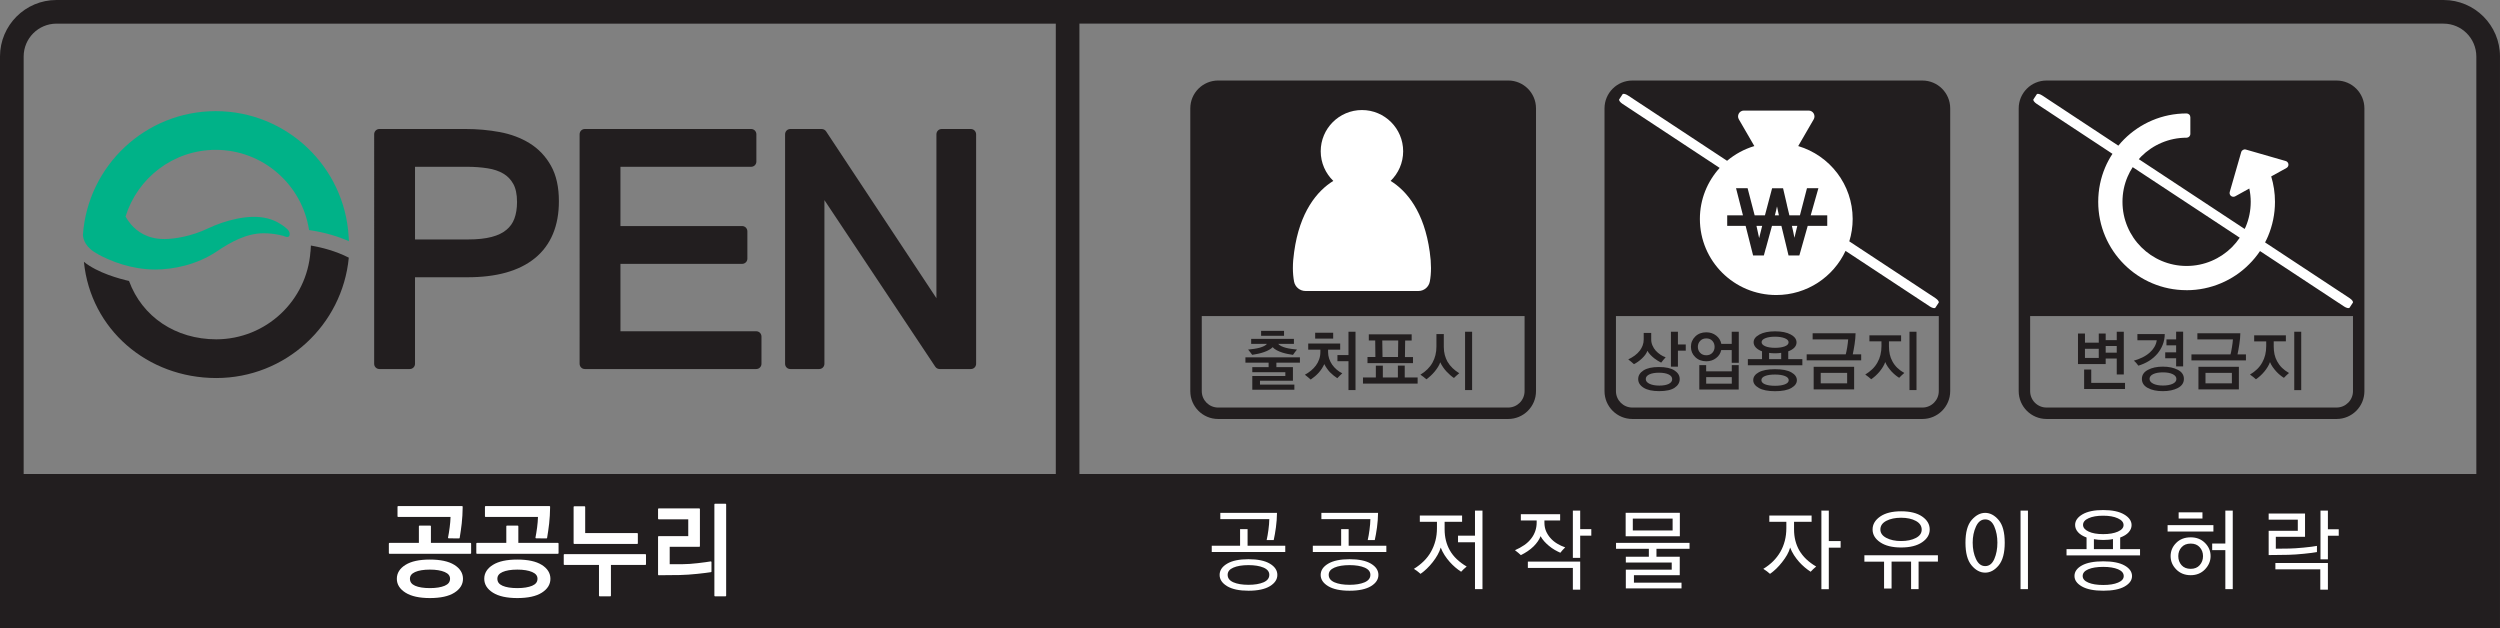 <?xml version="1.0" encoding="utf-8"?>
<!-- Generator: Adobe Illustrator 16.0.0, SVG Export Plug-In . SVG Version: 6.00 Build 0)  -->
<!DOCTYPE svg PUBLIC "-//W3C//DTD SVG 1.1//EN" "http://www.w3.org/Graphics/SVG/1.1/DTD/svg11.dtd">
<svg version="1.1" id="레이어_1" xmlns="http://www.w3.org/2000/svg" xmlns:xlink="http://www.w3.org/1999/xlink" x="0px"
	 y="0px" width="236px" height="59.307px" viewBox="-120.468 -30.72 236 59.307"
	 enable-background="new -120.468 -30.72 236 59.307" xml:space="preserve">
<rect x="-120.468" y="-30.72" width="236" height="59.307" fill="#808080" stroke="none"/>
<g>
	<g>
		<path fill="#221E1F" d="M79.353,4.632V3.128h-1.044v0.523h-2.615V0.763h0.659v0.866h1.303V0.763h0.653v0.624h1.044V0.598h0.666
			v4.034H79.353z M76.274,6.002V4.164h0.671v1.257h3.189v0.581H76.274z M77.655,2.208h-1.303v0.864h1.303V2.208z M79.353,1.942
			h-1.044v0.63h1.044V1.942z"/>
		<path fill="#221E1F" d="M83.886,0.819c-0.007,0.367-0.073,0.704-0.197,1.012C83.565,2.14,83.4,2.417,83.194,2.665
			C82.97,2.93,82.702,3.16,82.396,3.353c-0.311,0.19-0.645,0.339-1.002,0.446c-0.029-0.046-0.085-0.116-0.169-0.215
			c-0.085-0.101-0.17-0.186-0.257-0.259c0.268-0.072,0.533-0.17,0.799-0.3c0.268-0.129,0.506-0.29,0.719-0.479
			c0.169-0.151,0.311-0.324,0.423-0.516c0.114-0.191,0.188-0.402,0.22-0.63h-1.826V0.819H83.886z M82.286,5.905
			c-0.373-0.2-0.559-0.486-0.559-0.86c0-0.365,0.189-0.649,0.57-0.851c0.38-0.203,0.849-0.303,1.404-0.303
			c0.568,0,1.041,0.101,1.421,0.3c0.381,0.199,0.57,0.484,0.57,0.854c0,0.374-0.189,0.66-0.57,0.86c-0.38,0.2-0.853,0.3-1.421,0.3
			C83.13,6.205,82.657,6.105,82.286,5.905z M82.801,5.503c0.233,0.114,0.536,0.172,0.906,0.172c0.378,0,0.687-0.055,0.924-0.165
			c0.236-0.112,0.353-0.263,0.353-0.451c0-0.195-0.116-0.346-0.353-0.46c-0.237-0.114-0.546-0.168-0.924-0.168
			c-0.37,0-0.673,0.054-0.906,0.162c-0.233,0.111-0.351,0.261-0.351,0.454C82.45,5.235,82.567,5.387,82.801,5.503z M84.959,3.867
			V3.103h-1.03V2.542h1.03V1.881h-0.913V1.32h0.913V0.591h0.661v3.276H84.959z"/>
		<path fill="#221E1F" d="M86.404,3.3V2.733h3.689c0.045-0.17,0.091-0.39,0.135-0.667c0.046-0.276,0.077-0.526,0.092-0.746h-3.355
			V0.739h4.054c-0.003,0.313-0.035,0.656-0.093,1.031c-0.057,0.375-0.114,0.695-0.173,0.963h0.796V3.3H86.404z M87.064,6.039V3.905
			h3.818v2.134H87.064z M90.222,4.479h-2.492v0.986h2.492V4.479z"/>
		<path fill="#221E1F" d="M94.247,2.736c0.053,0.237,0.137,0.457,0.251,0.663c0.121,0.221,0.272,0.424,0.46,0.608
			c0.188,0.183,0.405,0.343,0.657,0.484c-0.082,0.07-0.168,0.146-0.257,0.23c-0.089,0.085-0.162,0.16-0.225,0.227
			c-0.116-0.07-0.233-0.157-0.36-0.259c-0.126-0.102-0.247-0.216-0.36-0.339c-0.128-0.14-0.244-0.286-0.35-0.438
			c-0.104-0.153-0.186-0.303-0.244-0.452c-0.053,0.152-0.126,0.305-0.22,0.457c-0.092,0.152-0.195,0.298-0.312,0.438
			c-0.126,0.152-0.259,0.29-0.396,0.414c-0.137,0.123-0.271,0.228-0.399,0.313c-0.069-0.064-0.153-0.136-0.248-0.211
			c-0.098-0.077-0.201-0.153-0.313-0.233c0.247-0.146,0.469-0.315,0.664-0.5c0.194-0.188,0.359-0.402,0.491-0.639
			c0.122-0.218,0.216-0.455,0.28-0.708c0.065-0.257,0.096-0.533,0.096-0.835v-0.45h-1.136V0.937h2.993v0.567h-1.148v0.482
			C94.171,2.249,94.198,2.5,94.247,2.736z M96.109,6.107V0.598h0.659v5.509H96.109z"/>
	</g>
	<path fill="#221E1F" d="M100.104-23.118H72.724c-1.453,0.001-2.623,1.175-2.627,2.625V6.205c0.004,1.451,1.174,2.623,2.627,2.627
		h27.381c1.451,0,2.627-1.176,2.627-2.627v-26.698C102.731-21.944,101.556-23.118,100.104-23.118z M100.104,7.752H72.724
		c-0.856,0-1.547-0.692-1.547-1.547v-7.089h30.477v7.089C101.651,7.06,100.96,7.75,100.104,7.752z"/>
	<path fill="#FFFFFF" d="M101.336-2.574l-7.981-5.262c0.099-0.191,0.196-0.385,0.279-0.584c0.419-0.997,0.656-2.096,0.656-3.24
		v-0.012c0-0.833-0.128-1.637-0.356-2.394l1.443-0.797c0.126-0.071,0.199-0.209,0.183-0.353c-0.018-0.145-0.118-0.264-0.256-0.303
		l-3.762-1.083c-0.189-0.055-0.387,0.056-0.441,0.245l-1.082,3.76c-0.04,0.138,0.009,0.288,0.121,0.376
		c0.112,0.09,0.268,0.102,0.394,0.034l1.333-0.738c0.086,0.405,0.133,0.824,0.133,1.259c0,0.836-0.167,1.63-0.473,2.353
		c-0.03,0.071-0.067,0.138-0.101,0.206l-9.991-6.588c0.076-0.085,0.151-0.174,0.231-0.256c0.549-0.545,1.203-0.991,1.925-1.294
		c0.727-0.307,1.517-0.476,2.354-0.476c0.094,0,0.186-0.038,0.252-0.104c0.066-0.07,0.104-0.158,0.104-0.254v-1.574
		c0-0.096-0.037-0.188-0.104-0.254s-0.158-0.104-0.252-0.104c-1.146,0-2.244,0.23-3.246,0.654c-0.998,0.422-1.897,1.032-2.652,1.787
		c-0.19,0.19-0.371,0.392-0.543,0.6l-7.188-4.74c-0.227-0.148-0.458-0.197-0.514-0.109l-0.311,0.472
		c-0.06,0.087,0.077,0.28,0.304,0.43l7.153,4.717c-0.263,0.405-0.498,0.832-0.688,1.283c-0.424,1.002-0.656,2.097-0.656,3.25
		c0,1.146,0.232,2.247,0.656,3.247s1.036,1.9,1.789,2.651c0.753,0.756,1.652,1.365,2.65,1.787c0.992,0.421,2.082,0.653,3.217,0.654
		h0.016l0.014,0.003h0.01c1.148,0,2.245-0.237,3.238-0.658c1.002-0.422,1.901-1.031,2.653-1.789c0.383-0.378,0.729-0.797,1.03-1.247
		l7.94,5.233c0.226,0.148,0.455,0.196,0.515,0.111l0.311-0.472C101.699-2.233,101.564-2.426,101.336-2.574z M90.229-7.387
		c-0.55,0.547-1.204,0.991-1.927,1.296c-0.723,0.307-1.518,0.477-2.357,0.477c-0.837,0-1.627-0.17-2.354-0.477
		c-0.722-0.305-1.376-0.75-1.925-1.298c-0.549-0.548-0.991-1.199-1.297-1.925c-0.308-0.723-0.475-1.517-0.475-2.354
		c0-0.842,0.167-1.632,0.475-2.356c0.135-0.322,0.302-0.625,0.489-0.917L90.963-8.28C90.746-7.958,90.501-7.66,90.229-7.387z"/>
</g>
<path fill="#221E1F" d="M110.202-30.72h-225.34c-2.945,0-5.327,2.387-5.331,5.332v53.975h236V15.214c0.001-0.024,0-0.045,0-0.068
	v-40.533C115.531-28.332,113.146-30.72,110.202-30.72z M-118.235-25.388c0.003-1.712,1.387-3.097,3.097-3.101h94.337v42.516h-97.434
	V-25.388z M113.298,14.027H-18.571v-42.516h128.773c1.709,0.003,3.092,1.389,3.096,3.101V14.027z"/>
<g>
	<g>
		<path fill="#221E1F" d="M0.023,3.513v0.426h1.561v1.285h-3.109v0.364H1.72v0.48h-3.971V4.772h3.119V4.416h-3.119V3.939h1.54V3.513
			H-2.9v-0.5h5.145v0.5H0.023z M0.486,1.956c0.125,0.06,0.259,0.109,0.409,0.151c0.167,0.046,0.346,0.08,0.532,0.107
			c0.188,0.027,0.368,0.049,0.542,0.064c-0.06,0.067-0.123,0.147-0.196,0.244C1.699,2.62,1.64,2.707,1.59,2.779
			C1.438,2.76,1.273,2.731,1.1,2.695C0.926,2.661,0.754,2.617,0.585,2.564C0.393,2.503,0.214,2.43,0.05,2.341
			C-0.11,2.256-0.238,2.16-0.328,2.053c-0.09,0.094-0.205,0.181-0.346,0.257c-0.14,0.079-0.293,0.146-0.463,0.205
			C-1.31,2.576-1.49,2.629-1.683,2.671c-0.19,0.044-0.383,0.078-0.576,0.107c-0.055-0.082-0.116-0.164-0.184-0.246
			C-2.509,2.45-2.577,2.366-2.646,2.279c0.192-0.015,0.381-0.037,0.567-0.068c0.184-0.027,0.358-0.063,0.517-0.104
			c0.162-0.046,0.303-0.099,0.422-0.16c0.123-0.061,0.214-0.131,0.276-0.209h-1.494V1.269h4.036v0.469H0.19
			C0.265,1.823,0.362,1.896,0.486,1.956z M-1.42,0.978V0.516h2.165v0.462H-1.42z"/>
		<path fill="#221E1F" d="M5.004,3.142c0.07,0.198,0.16,0.383,0.276,0.552c0.128,0.181,0.274,0.343,0.441,0.484
			C5.887,4.32,6.063,4.433,6.243,4.52C6.152,4.598,6.067,4.678,5.989,4.76C5.912,4.842,5.837,4.917,5.772,4.983
			C5.657,4.908,5.541,4.825,5.424,4.729C5.308,4.636,5.191,4.53,5.076,4.416c-0.1-0.107-0.194-0.225-0.283-0.353
			C4.701,3.936,4.619,3.797,4.546,3.651C4.479,3.797,4.401,3.94,4.311,4.079c-0.09,0.138-0.193,0.269-0.307,0.398
			C3.9,4.591,3.786,4.7,3.662,4.806C3.536,4.912,3.403,5.012,3.263,5.111c-0.066-0.062-0.15-0.133-0.25-0.215
			c-0.101-0.083-0.199-0.162-0.3-0.242C2.919,4.543,3.11,4.416,3.291,4.266c0.179-0.148,0.333-0.31,0.465-0.487
			C3.889,3.598,3.99,3.402,4.063,3.193c0.075-0.21,0.113-0.437,0.113-0.678V2.286H3.028V1.707h3.017v0.579H4.903v0.229
			C4.903,2.733,4.938,2.94,5.004,3.142z M3.683,1.244V0.688h1.701v0.555H3.683z M6.829,6.104V3.378H5.786V2.799h1.043V0.596h0.664
			v5.508H6.829z"/>
		<path fill="#221E1F" d="M8.197,5.494V4.915h1.214V3.797h0.661v1.118h1.421V3.792h0.646v1.123h1.217v0.579H8.197z M8.623,3.557
			V2.983h0.746L9.352,1.422H8.747V0.842h4.046v0.581h-0.614l-0.021,1.561h0.76v0.574H8.623z M10.042,2.983h1.463l0.02-1.561h-1.506
			L10.042,2.983z"/>
		<path fill="#221E1F" d="M15.921,2.791c0.062,0.227,0.146,0.438,0.252,0.63c0.134,0.227,0.294,0.429,0.48,0.608
			c0.187,0.179,0.397,0.341,0.631,0.484c-0.094,0.078-0.188,0.158-0.276,0.238c-0.09,0.08-0.165,0.15-0.223,0.211
			c-0.107-0.07-0.222-0.157-0.343-0.263c-0.119-0.104-0.24-0.221-0.359-0.347c-0.124-0.131-0.236-0.273-0.336-0.423
			c-0.102-0.15-0.188-0.301-0.257-0.453c-0.043,0.14-0.11,0.286-0.208,0.441c-0.096,0.155-0.204,0.303-0.323,0.446
			c-0.123,0.148-0.253,0.286-0.393,0.411c-0.136,0.126-0.266,0.229-0.385,0.312c-0.066-0.062-0.151-0.134-0.256-0.216
			c-0.104-0.082-0.207-0.155-0.305-0.221c0.251-0.152,0.474-0.324,0.666-0.516c0.192-0.191,0.353-0.4,0.48-0.632
			c0.119-0.218,0.212-0.451,0.272-0.702c0.062-0.252,0.093-0.52,0.093-0.803V0.818h0.696v1.216
			C15.829,2.309,15.859,2.561,15.921,2.791z M17.834,6.104V0.596H18.5v5.508H17.834z"/>
	</g>
	<path fill="#221E1F" d="M21.906-23.12H-5.477c-1.451,0.005-2.624,1.176-2.627,2.627V6.205c0,1.451,1.176,2.627,2.627,2.627h27.383
		c1.449,0,2.625-1.176,2.625-2.627v-26.698C24.531-21.944,23.355-23.12,21.906-23.12z M21.906,7.753H-5.477
		C-6.332,7.75-7.021,7.06-7.021,6.205v-7.091h30.473v7.091C23.449,7.06,22.76,7.75,21.906,7.753z"/>
</g>
<g>
	<g>
		<path fill="#221E1F" d="M35.523,1.891c0.078,0.181,0.181,0.344,0.308,0.489c0.13,0.143,0.28,0.27,0.44,0.378
			c0.163,0.109,0.328,0.192,0.499,0.249c-0.063,0.068-0.137,0.15-0.222,0.254c-0.082,0.103-0.15,0.188-0.201,0.252
			c-0.103-0.05-0.208-0.107-0.318-0.177c-0.111-0.072-0.224-0.146-0.334-0.229c-0.13-0.102-0.249-0.214-0.364-0.332
			c-0.114-0.121-0.21-0.246-0.285-0.378c-0.039,0.119-0.105,0.24-0.195,0.365c-0.091,0.123-0.196,0.24-0.315,0.353
			c-0.119,0.114-0.245,0.218-0.38,0.313c-0.133,0.095-0.259,0.17-0.378,0.229c-0.066-0.058-0.15-0.131-0.251-0.22
			c-0.103-0.089-0.195-0.166-0.288-0.23c0.215-0.099,0.418-0.22,0.612-0.361c0.192-0.143,0.357-0.303,0.494-0.484
			c0.106-0.145,0.19-0.303,0.255-0.475c0.064-0.174,0.098-0.36,0.098-0.556V0.712h0.708v0.606C35.405,1.52,35.444,1.71,35.523,1.891
			z M37.602,4.249c0.329,0.213,0.494,0.485,0.494,0.813c0,0.334-0.16,0.608-0.479,0.821c-0.318,0.215-0.805,0.32-1.453,0.32
			c-0.641,0-1.133-0.105-1.474-0.32c-0.343-0.213-0.513-0.487-0.513-0.821c0-0.327,0.167-0.6,0.497-0.813
			c0.332-0.215,0.817-0.322,1.458-0.322C36.782,3.927,37.271,4.034,37.602,4.249z M35.251,5.513c0.238,0.111,0.545,0.167,0.92,0.167
			c0.381,0,0.68-0.056,0.895-0.163c0.213-0.109,0.319-0.256,0.319-0.441c0-0.194-0.113-0.344-0.339-0.452
			c-0.227-0.105-0.527-0.16-0.906-0.16c-0.378,0-0.68,0.053-0.906,0.157c-0.227,0.107-0.341,0.254-0.341,0.441
			C34.893,5.252,35.012,5.4,35.251,5.513z M37.929,0.596v1.203h0.739V2.38h-0.739v1.511h-0.661V0.596H37.929z"/>
		<path fill="#221E1F" d="M43.006,3.526V2.324h-0.988c-0.07,0.313-0.231,0.567-0.492,0.763c-0.259,0.199-0.565,0.298-0.919,0.298
			c-0.421,0-0.767-0.131-1.041-0.394c-0.272-0.261-0.41-0.584-0.41-0.969c0-0.389,0.138-0.712,0.409-0.977
			c0.269-0.264,0.62-0.395,1.042-0.395c0.361,0,0.672,0.104,0.931,0.307c0.261,0.203,0.423,0.465,0.487,0.785h0.981V0.596h0.668
			v2.93H43.006z M40.026,2.584c0.145,0.155,0.337,0.233,0.58,0.233c0.242,0,0.433-0.078,0.573-0.233
			c0.141-0.153,0.211-0.342,0.211-0.562c0-0.223-0.07-0.413-0.211-0.566s-0.331-0.231-0.573-0.231c-0.243,0-0.436,0.078-0.58,0.235
			c-0.144,0.155-0.217,0.343-0.217,0.563S39.883,2.431,40.026,2.584z M39.946,6.05V3.748h0.648v0.586h2.418V3.748h0.654V6.05H39.946
			z M43.013,4.884h-2.418v0.617h2.418V4.884z"/>
		<path fill="#221E1F" d="M44.53,3.76V3.181h1.337V2.446c-0.253-0.093-0.449-0.216-0.587-0.363c-0.137-0.15-0.206-0.313-0.206-0.496
			c0-0.286,0.182-0.53,0.552-0.729c0.368-0.2,0.858-0.3,1.47-0.3c0.626,0,1.121,0.1,1.485,0.3c0.363,0.199,0.544,0.446,0.544,0.743
			c0,0.182-0.066,0.344-0.199,0.487c-0.135,0.145-0.329,0.264-0.583,0.357v0.734h1.332V3.76H44.53z M45.563,4.421
			c0.353-0.192,0.862-0.29,1.526-0.29c0.677,0,1.188,0.099,1.54,0.296c0.352,0.196,0.528,0.446,0.528,0.746
			c0,0.288-0.176,0.531-0.524,0.732c-0.35,0.203-0.86,0.304-1.537,0.304c-0.664,0-1.175-0.101-1.529-0.304
			c-0.353-0.201-0.53-0.446-0.53-0.739C45.036,4.862,45.214,4.613,45.563,4.421z M46.152,5.558c0.231,0.094,0.545,0.14,0.943,0.14
			c0.393,0,0.704-0.046,0.938-0.14c0.235-0.096,0.354-0.224,0.354-0.384c0-0.169-0.118-0.3-0.354-0.395
			c-0.234-0.094-0.546-0.142-0.938-0.142c-0.398,0-0.712,0.046-0.943,0.138c-0.23,0.094-0.345,0.223-0.345,0.392
			C45.808,5.331,45.922,5.462,46.152,5.558z M46.174,1.966c0.233,0.099,0.54,0.148,0.922,0.148c0.38,0,0.686-0.046,0.924-0.14
			c0.235-0.092,0.354-0.218,0.354-0.38c0-0.16-0.121-0.288-0.363-0.385c-0.243-0.097-0.549-0.145-0.915-0.145
			c-0.373,0-0.68,0.047-0.915,0.141c-0.238,0.096-0.355,0.22-0.355,0.376S45.942,1.866,46.174,1.966z M47.677,2.588
			c-0.085,0.017-0.181,0.029-0.281,0.034c-0.101,0.007-0.199,0.01-0.3,0.01c-0.097,0-0.195-0.003-0.293-0.01
			c-0.095-0.005-0.186-0.016-0.268-0.027v0.586h1.142V2.588z"/>
		<path fill="#221E1F" d="M50.082,3.298V2.731h3.688c0.046-0.168,0.093-0.39,0.139-0.666c0.044-0.276,0.074-0.525,0.092-0.746
			h-3.356V0.738h4.053c-0.005,0.312-0.035,0.656-0.092,1.031c-0.058,0.373-0.116,0.695-0.174,0.962h0.796v0.567H50.082z
			 M50.742,6.038V3.903h3.82v2.135H50.742z M53.902,4.477h-2.493v0.987h2.493V4.477z"/>
		<path fill="#221E1F" d="M57.928,2.734c0.051,0.237,0.135,0.457,0.25,0.663c0.119,0.223,0.272,0.424,0.459,0.608
			c0.188,0.182,0.407,0.342,0.659,0.484c-0.084,0.07-0.169,0.146-0.258,0.231c-0.088,0.083-0.163,0.16-0.225,0.225
			c-0.116-0.07-0.236-0.157-0.361-0.259c-0.126-0.102-0.245-0.216-0.361-0.339c-0.127-0.14-0.243-0.286-0.349-0.438
			c-0.104-0.153-0.186-0.303-0.244-0.453c-0.053,0.153-0.126,0.307-0.218,0.458c-0.094,0.151-0.197,0.298-0.312,0.438
			c-0.128,0.153-0.261,0.291-0.397,0.414c-0.14,0.123-0.271,0.229-0.398,0.315c-0.069-0.066-0.153-0.138-0.25-0.213
			c-0.098-0.077-0.199-0.153-0.311-0.232c0.245-0.148,0.465-0.317,0.661-0.504c0.196-0.186,0.359-0.4,0.49-0.637
			c0.127-0.22,0.219-0.455,0.281-0.71c0.065-0.256,0.098-0.532,0.098-0.832V1.502h-1.137V0.936h2.991v0.567h-1.146v0.482
			C57.851,2.247,57.875,2.498,57.928,2.734z M59.788,6.104V0.596h0.661v5.508H59.788z"/>
	</g>
	<path fill="#221E1F" d="M61.006-23.118H33.627c-1.451,0.001-2.625,1.175-2.629,2.625V6.205c0,1.451,1.178,2.625,2.629,2.627h27.379
		c1.452-0.002,2.624-1.176,2.626-2.627v-26.698C63.63-21.943,62.458-23.117,61.006-23.118z M61.006,7.753H33.627
		c-0.856-0.001-1.549-0.693-1.549-1.548v-7.091h30.475v7.091C62.553,7.06,61.861,7.752,61.006,7.753z"/>
	<path fill="#FFFFFF" d="M62.238-2.576l-8.132-5.36c0.206-0.669,0.318-1.378,0.318-2.114c-0.002-3.252-2.167-5.995-5.14-6.881
		l1.462-2.525c0.097-0.17,0.097-0.378,0-0.55c-0.099-0.172-0.279-0.276-0.476-0.276h-6.116c-0.197,0-0.378,0.104-0.475,0.274
		c-0.1,0.174-0.1,0.381,0,0.552l1.463,2.525c-0.957,0.285-1.83,0.765-2.574,1.39l-9.354-6.167c-0.227-0.148-0.457-0.199-0.513-0.112
		l-0.312,0.473c-0.059,0.089,0.076,0.278,0.305,0.43l9.174,6.048c-1.158,1.274-1.867,2.962-1.867,4.819
		c0,3.968,3.225,7.181,7.208,7.181c2.903,0,5.397-1.709,6.542-4.167l7.966,5.251c0.226,0.15,0.457,0.197,0.514,0.112l0.313-0.474
		C62.601-2.233,62.465-2.426,62.238-2.576z"/>
	<path fill="#221E1F" d="M50.462-10.391l0.727-2.562h-1.079l-0.666,2.562H48.45l-0.231-0.967l0.005,0.003l-0.371-1.591h-1.036
		l-0.676,2.555h-0.97l-0.666-2.562h-1.091l0.653,2.562H42.58v0.992h1.739l0.705,2.792h1.016l0.179-0.66
		c0.003-0.003,0.009-0.012,0.01-0.017l0.579-2.116h0.888l0.432,1.784l0.241,1.009h1.016l-0.002-0.002h0.009l0.789-2.791h1.843
		v-0.992H50.462z M45.881-9.399c-0.105,0.407-0.207,0.795-0.287,1.155c-0.073-0.36-0.16-0.751-0.251-1.155H45.881z M45.111-10.391
		L45.111-10.391l-0.002-0.005L45.111-10.391z M47.079-10.391c0.082-0.298,0.146-0.577,0.202-0.843
		c0.05,0.268,0.111,0.545,0.178,0.843H47.079z M49.198-9.399c-0.099,0.389-0.19,0.762-0.272,1.125
		c-0.066-0.365-0.15-0.745-0.24-1.125H49.198z"/>
</g>
<path fill="#FFFFFF" d="M14.5-6.94L14.5-6.94c-0.52-3.787-2.168-5.762-3.695-6.702c0.728-0.707,1.185-1.699,1.185-2.797
	c0-2.15-1.739-3.893-3.89-3.893c-2.149,0-3.893,1.743-3.893,3.893c0,1.097,0.458,2.09,1.189,2.797
	c-1.525,0.94-3.178,2.915-3.697,6.706C1.619-6.394,1.58-5.888,1.58-5.419c0,0.458,0.038,0.882,0.112,1.284
	C1.794-3.622,2.245-3.252,2.768-3.25h10.666c0.526-0.001,0.977-0.376,1.073-0.893c0.075-0.39,0.111-0.816,0.111-1.276
	C14.618-5.888,14.58-6.394,14.5-6.94z"/>
<path fill="#221E1F" d="M-68.46-15.079c-0.497-0.884-1.172-1.598-2.012-2.116c-0.828-0.511-1.773-0.864-2.83-1.06
	c-1.036-0.191-2.113-0.288-3.23-0.288h-8.121c-0.129,0-0.257,0.051-0.349,0.145c-0.092,0.09-0.145,0.22-0.145,0.349V3.625
	c0,0.129,0.051,0.257,0.145,0.349c0.094,0.094,0.22,0.143,0.349,0.143h2.867c0.131,0,0.257-0.049,0.349-0.143
	c0.096-0.092,0.146-0.22,0.146-0.349v-8.172h4.949c2.726,0,4.869-0.578,6.378-1.808c1.513-1.233,2.261-3.079,2.256-5.366
	C-67.707-13.04-67.947-14.167-68.46-15.079z M-76.274-8.116h-5.016v-6.859h4.918c0.682,0,1.326,0.048,1.927,0.142
	c0.578,0.087,1.07,0.255,1.486,0.498c0.398,0.233,0.707,0.55,0.945,0.975c0.222,0.397,0.354,0.96,0.354,1.705
	c0,0.615-0.088,1.138-0.25,1.573c-0.158,0.426-0.402,0.768-0.75,1.056c-0.342,0.29-0.802,0.516-1.397,0.673
	C-74.646-8.198-75.387-8.114-76.274-8.116z"/>
<path fill="#221E1F" d="M-48.729,0.695c-0.093-0.09-0.221-0.145-0.353-0.145h-12.814l-0.002-6.361h11.488
	c0.133,0,0.255-0.053,0.349-0.145c0.095-0.093,0.145-0.22,0.145-0.351v-2.58c0-0.129-0.053-0.257-0.145-0.349
	S-50.279-9.38-50.41-9.38h-11.488v-5.595h12.338c0.133,0,0.255-0.051,0.349-0.143c0.094-0.095,0.145-0.218,0.145-0.351v-2.58
	c0-0.129-0.055-0.259-0.143-0.349c-0.096-0.094-0.222-0.145-0.351-0.145h-15.699c-0.131,0-0.257,0.051-0.349,0.145
	c-0.092,0.09-0.145,0.22-0.145,0.349V3.625c0,0.129,0.053,0.257,0.145,0.349c0.092,0.094,0.218,0.143,0.349,0.143h16.178
	c0.133,0,0.257-0.049,0.349-0.143c0.096-0.092,0.147-0.22,0.147-0.349v-2.58C-48.585,0.915-48.64,0.787-48.729,0.695z"/>
<path fill="#221E1F" d="M-28.47-18.397c-0.092-0.094-0.22-0.145-0.35-0.145h-2.754c-0.131,0-0.261,0.051-0.353,0.145
	c-0.09,0.09-0.143,0.22-0.143,0.349v15.478l-10.417-15.751c-0.092-0.137-0.247-0.22-0.414-0.22h-2.962
	c-0.13,0-0.257,0.051-0.35,0.145c-0.09,0.09-0.143,0.22-0.143,0.349V3.625c0,0.129,0.049,0.257,0.143,0.349
	c0.094,0.094,0.218,0.143,0.35,0.143h2.724c0.133,0,0.257-0.049,0.351-0.143c0.092-0.092,0.145-0.22,0.145-0.349v-15.454
	l10.464,15.726c0.092,0.138,0.247,0.22,0.414,0.22h2.947c0.131,0,0.256-0.049,0.35-0.143c0.092-0.092,0.145-0.22,0.145-0.349
	v-21.674C-28.326-18.178-28.38-18.307-28.47-18.397z"/>
<path fill="none" d="M-91.319-8.387"/>
<path fill="#00B288" d="M-100.105-16.576c4.467,0.008,8.155,3.288,8.81,7.573c1.525,0.22,2.77,0.615,3.767,1.053
	c-0.009-0.29-0.027-0.431-0.027-0.431l-0.002-0.005c-0.38-6.605-5.852-11.84-12.547-11.842c-6.642,0.002-12.073,5.15-12.537,11.673
	c0.023,0.431,0.242,1.247,1.463,1.845l-0.073-0.021c1.235,0.666,3.162,1.448,5.435,1.455c1.691,0,3.945-0.45,5.811-1.709
	c1.305-0.881,2.799-1.712,4.417-1.715c0.499,0,1,0.054,1.487,0.155c0.14,0.031,0.276,0.06,0.411,0.099c0,0,0.457,0.25,0.547-0.047
	c0.053-0.167,0-0.31-0.055-0.406c-0.157-0.267-0.561-0.526-0.816-0.69c-0.359-0.23-0.756-0.398-1.17-0.504
	c-0.944-0.246-1.959-0.174-2.906,0.017c-0.954,0.194-1.896,0.513-2.774,0.932c-1.521,0.724-3.123,0.99-4.097,0.99
	c-1.588-0.005-2.542-0.691-3.148-1.39c-0.216-0.255-0.383-0.511-0.507-0.734C-107.494-13.918-104.117-16.568-100.105-16.576z"/>
<path fill="#221E1F" d="M-91.118-7.542c-0.01,0.266-0.027,0.477-0.036,0.574h-0.007c-0.335,4.625-4.181,8.271-8.891,8.28
	c-3.847-0.005-6.994-2.125-8.237-5.51c-0.871-0.196-2.954-0.753-4.256-1.804c0,0.003,0,0.007,0,0.01
	c0.634,6.35,5.977,10.955,12.493,10.958c6.535-0.003,11.901-4.987,12.511-11.363C-88.752-7.017-90.067-7.358-91.118-7.542z"/>
<g>
	<path fill="#FFFFFF" d="M-76.053,20.529h-3.736v-1.571c0-0.016-0.007-0.032-0.017-0.043c-0.012-0.01-0.025-0.017-0.042-0.017
		h-1.019c-0.016,0-0.031,0.007-0.043,0.017c-0.01,0.011-0.015,0.027-0.015,0.043v1.571h-2.775c-0.015,0-0.03,0.007-0.041,0.019
		c-0.012,0.01-0.019,0.025-0.019,0.041v0.907c0,0.016,0.007,0.031,0.019,0.043c0.01,0.011,0.025,0.017,0.041,0.017h7.648
		c0.017,0,0.032-0.006,0.042-0.017c0.012-0.012,0.017-0.027,0.017-0.043v-0.907c0-0.016-0.005-0.031-0.017-0.041
		C-76.021,20.536-76.036,20.529-76.053,20.529z M-77.579,22.604c-0.54-0.337-1.312-0.501-2.315-0.501
		c-0.992,0-1.756,0.164-2.296,0.501c-0.539,0.334-0.818,0.779-0.816,1.315c-0.001,0.531,0.28,0.973,0.821,1.311
		c0.542,0.341,1.31,0.506,2.3,0.508c1.003-0.002,1.773-0.167,2.312-0.508c0.533-0.338,0.813-0.779,0.811-1.311
		C-76.762,23.383-77.042,22.938-77.579,22.604z M-78.487,24.575c-0.349,0.146-0.816,0.222-1.399,0.222
		c-0.593,0-1.06-0.075-1.397-0.222c-0.333-0.148-0.484-0.359-0.487-0.665c0.002-0.277,0.152-0.48,0.487-0.632
		c0.337-0.149,0.804-0.227,1.397-0.227c0.583,0,1.048,0.077,1.399,0.227c0.349,0.153,0.502,0.356,0.504,0.632
		C-77.985,24.214-78.14,24.427-78.487,24.575z M-82.883,18.081h4.946c-0.009,0.313-0.036,0.642-0.082,0.984
		c-0.047,0.366-0.1,0.687-0.155,0.961c-0.005,0.019,0,0.037,0.012,0.049c0.012,0.014,0.029,0.022,0.046,0.022l0.981,0.011
		c0.029,0,0.055-0.021,0.06-0.05c0.073-0.426,0.136-0.877,0.193-1.354c0.054-0.479,0.085-1.009,0.092-1.589
		c0-0.016-0.007-0.031-0.017-0.043c-0.012-0.011-0.025-0.018-0.042-0.018h-6.033c-0.017,0-0.032,0.007-0.044,0.018
		c-0.01,0.01-0.017,0.027-0.017,0.043v0.906c0,0.015,0.007,0.03,0.017,0.042C-82.914,18.074-82.9,18.081-82.883,18.081z
		 M-74.63,18.081h4.946c-0.009,0.313-0.034,0.642-0.08,0.984c-0.049,0.366-0.101,0.687-0.155,0.961
		c-0.005,0.019,0,0.037,0.012,0.049c0.01,0.014,0.027,0.022,0.044,0.022l0.981,0.011c0.029,0,0.055-0.021,0.06-0.05
		c0.073-0.426,0.138-0.877,0.194-1.354c0.055-0.479,0.083-1.009,0.092-1.589c0-0.016-0.007-0.031-0.019-0.043
		c-0.01-0.011-0.025-0.018-0.041-0.018h-6.034c-0.015,0-0.031,0.007-0.042,0.018c-0.012,0.01-0.017,0.027-0.017,0.043v0.906
		c0,0.015,0.007,0.03,0.017,0.042C-74.661,18.074-74.646,18.081-74.63,18.081z M-69.327,22.604c-0.54-0.337-1.312-0.501-2.313-0.501
		c-0.991,0-1.756,0.164-2.298,0.501c-0.537,0.334-0.818,0.779-0.816,1.315c0,0.531,0.281,0.973,0.821,1.311
		c0.543,0.341,1.31,0.506,2.302,0.508c1.001-0.002,1.773-0.167,2.31-0.508c0.535-0.338,0.813-0.779,0.813-1.311
		C-68.509,23.383-68.789,22.938-69.327,22.604z M-70.233,24.575c-0.351,0.146-0.816,0.222-1.398,0.222
		c-0.595,0-1.062-0.075-1.397-0.222c-0.336-0.148-0.486-0.359-0.489-0.665c0.003-0.277,0.153-0.48,0.489-0.632
		c0.335-0.149,0.802-0.227,1.397-0.227c0.583,0,1.048,0.077,1.398,0.227c0.348,0.153,0.503,0.356,0.504,0.632
		C-69.73,24.214-69.886,24.427-70.233,24.575z M-67.799,20.529h-3.738v-1.571c0-0.016-0.005-0.032-0.017-0.043
		c-0.01-0.01-0.025-0.017-0.041-0.017h-1.019c-0.015,0-0.031,0.007-0.042,0.017c-0.012,0.011-0.017,0.027-0.017,0.043v1.571h-2.773
		c-0.017,0-0.031,0.007-0.042,0.019c-0.012,0.01-0.017,0.025-0.017,0.041v0.907c0,0.016,0.007,0.031,0.017,0.043
		c0.012,0.011,0.025,0.017,0.042,0.017h7.647c0.016,0,0.031-0.006,0.042-0.017c0.01-0.012,0.017-0.027,0.017-0.043v-0.907
		c0-0.016-0.007-0.031-0.017-0.041C-67.768,20.536-67.783,20.529-67.799,20.529z M-66.259,20.629h5.944
		c0.016,0,0.031-0.007,0.041-0.017c0.012-0.012,0.019-0.027,0.019-0.043v-0.907c0-0.016-0.007-0.031-0.017-0.041
		c-0.012-0.012-0.029-0.019-0.043-0.019h-4.911v-2.469c0-0.018-0.007-0.031-0.017-0.043c-0.012-0.012-0.027-0.017-0.043-0.017
		h-0.973c-0.015,0-0.029,0.005-0.041,0.017c-0.012,0.012-0.019,0.025-0.019,0.043v3.436c0,0.016,0.007,0.031,0.019,0.043
		C-66.288,20.622-66.274,20.629-66.259,20.629z M-59.544,21.59h-7.649c-0.016,0-0.031,0.007-0.042,0.02
		c-0.01,0.01-0.016,0.025-0.016,0.042v0.898c0,0.015,0.005,0.028,0.016,0.04c0.012,0.013,0.027,0.02,0.042,0.02h3.269v2.904
		c0,0.016,0.007,0.029,0.019,0.041c0.01,0.01,0.025,0.017,0.041,0.017h1.009c0.015,0,0.031-0.007,0.042-0.017
		c0.012-0.012,0.017-0.025,0.017-0.041v-2.906h3.252c0.015,0,0.029-0.005,0.041-0.018c0.012-0.012,0.017-0.025,0.017-0.04v-0.898
		c0-0.017-0.005-0.032-0.017-0.042C-59.514,21.599-59.529,21.59-59.544,21.59z M-53.374,22.276
		c-0.268,0.047-0.675,0.101-1.222,0.166c-0.545,0.063-1.025,0.097-1.436,0.097h-1.216V20.9h2.792c0.017,0,0.031-0.007,0.043-0.019
		c0.01-0.011,0.017-0.026,0.017-0.041v-3.505c0-0.017-0.007-0.03-0.017-0.042c-0.012-0.011-0.027-0.018-0.043-0.018h-3.833
		c-0.015,0-0.031,0.005-0.042,0.018c-0.01,0.012-0.017,0.025-0.017,0.042v0.908c0,0.014,0.007,0.031,0.017,0.041
		c0.012,0.012,0.027,0.019,0.042,0.019h2.792v1.59h-2.792c-0.015,0-0.031,0.005-0.042,0.016c-0.01,0.012-0.017,0.026-0.017,0.042
		v3.572c0,0.018,0.007,0.031,0.017,0.043c0.012,0.01,0.027,0.017,0.042,0.017c0.007,0,0.303-0.005,0.891-0.01
		c0.586-0.007,0.949-0.01,1.09-0.01c0.54-0.013,1.097-0.05,1.671-0.111c0.571-0.062,0.999-0.114,1.281-0.16
		c0.029-0.003,0.051-0.028,0.051-0.058v-0.898c0-0.017-0.009-0.033-0.021-0.046C-53.338,22.28-53.357,22.275-53.374,22.276z
		 M-51.938,16.849c-0.01-0.01-0.025-0.017-0.042-0.017h-0.99c-0.016,0-0.031,0.007-0.041,0.017
		c-0.012,0.013-0.019,0.027-0.019,0.043v8.622c0,0.016,0.007,0.029,0.019,0.043c0.01,0.01,0.025,0.015,0.041,0.015h0.99
		c0.017,0,0.031-0.007,0.042-0.017c0.01-0.012,0.019-0.025,0.019-0.041v-8.622C-51.919,16.876-51.928,16.861-51.938,16.849z"/>
</g>
<path fill="#FFFFFF" d="M-6.079,21.386v-0.591h2.675v-1.567h0.708v1.567h3.557v0.591H-6.079z M-4.629,24.616
	c-0.472-0.286-0.707-0.641-0.707-1.063c0-0.428,0.235-0.782,0.707-1.062c0.472-0.281,1.145-0.422,2.017-0.422
	c0.877,0,1.55,0.141,2.021,0.422c0.469,0.279,0.704,0.634,0.704,1.062c0,0.423-0.235,0.777-0.704,1.063
	c-0.47,0.284-1.143,0.428-2.021,0.428C-3.484,25.044-4.157,24.9-4.629,24.616z M0.08,17.695c-0.007,0.473-0.04,0.931-0.101,1.375
	c-0.062,0.443-0.131,0.842-0.208,1.191h-0.667c0.061-0.268,0.117-0.585,0.167-0.954c0.051-0.37,0.079-0.709,0.083-1.021H-5.27
	v-0.592H0.08z M-4.036,24.25c0.359,0.156,0.835,0.236,1.424,0.236c0.583,0,1.056-0.08,1.421-0.236
	c0.363-0.159,0.545-0.394,0.545-0.706c0-0.3-0.182-0.527-0.545-0.683c-0.365-0.155-0.838-0.233-1.421-0.233
	c-0.589,0-1.065,0.078-1.424,0.233c-0.363,0.155-0.542,0.383-0.542,0.683C-4.578,23.856-4.399,24.091-4.036,24.25z"/>
<path fill="#FFFFFF" d="M3.462,21.386v-0.591h2.675v-1.567h0.708v1.567h3.558v0.591H3.462z M4.912,24.616
	c-0.472-0.286-0.709-0.641-0.709-1.063c0-0.428,0.237-0.782,0.709-1.062c0.472-0.281,1.146-0.422,2.018-0.422
	c0.877,0,1.55,0.141,2.021,0.422c0.468,0.279,0.703,0.634,0.703,1.062c0,0.423-0.235,0.777-0.703,1.063
	C8.479,24.9,7.807,25.044,6.93,25.044C6.058,25.044,5.384,24.9,4.912,24.616z M9.621,17.695c-0.007,0.473-0.041,0.931-0.101,1.375
	c-0.062,0.443-0.131,0.842-0.209,1.191H8.645c0.062-0.268,0.118-0.585,0.167-0.954c0.05-0.37,0.079-0.709,0.084-1.021H4.271v-0.592
	H9.621z M5.505,24.25c0.359,0.156,0.835,0.236,1.425,0.236c0.582,0,1.056-0.08,1.421-0.236c0.362-0.159,0.545-0.394,0.545-0.706
	c0-0.3-0.183-0.527-0.545-0.683c-0.365-0.155-0.839-0.233-1.421-0.233c-0.59,0-1.065,0.078-1.425,0.233
	c-0.362,0.155-0.543,0.383-0.543,0.683C4.962,23.856,5.143,24.091,5.505,24.25z"/>
<path fill="#FFFFFF" d="M16.029,20.308c0.082,0.33,0.204,0.637,0.366,0.922c0.171,0.305,0.392,0.584,0.658,0.836
	s0.577,0.485,0.934,0.695c-0.091,0.068-0.183,0.148-0.28,0.242c-0.097,0.095-0.179,0.177-0.245,0.25
	c-0.188-0.123-0.375-0.261-0.556-0.417c-0.18-0.155-0.351-0.322-0.511-0.5c-0.184-0.206-0.349-0.424-0.497-0.653
	c-0.146-0.23-0.268-0.469-0.361-0.713c-0.066,0.227-0.165,0.459-0.297,0.692c-0.129,0.233-0.282,0.458-0.453,0.674
	c-0.174,0.222-0.359,0.432-0.563,0.626c-0.201,0.194-0.4,0.357-0.595,0.49c-0.073-0.071-0.167-0.149-0.283-0.236
	c-0.117-0.087-0.231-0.166-0.342-0.237c0.344-0.211,0.654-0.453,0.929-0.723c0.275-0.269,0.5-0.563,0.68-0.886
	c0.182-0.321,0.323-0.669,0.421-1.042c0.097-0.372,0.146-0.769,0.146-1.191v-0.6h-1.617v-0.593h3.99v0.593h-1.649v0.707
	C15.903,19.622,15.946,19.977,16.029,20.308z M18.771,24.894v-4.425h-1.602v-0.623h1.602v-2.368h0.707v7.416H18.771z"/>
<path fill="#FFFFFF" d="M25.477,19.416c0.101,0.235,0.237,0.452,0.409,0.646c0.177,0.206,0.39,0.383,0.637,0.533
	c0.247,0.149,0.501,0.269,0.764,0.357c-0.083,0.078-0.167,0.163-0.25,0.257c-0.084,0.096-0.153,0.18-0.208,0.251
	c-0.167-0.071-0.346-0.164-0.539-0.274c-0.19-0.11-0.376-0.242-0.554-0.392c-0.154-0.128-0.3-0.268-0.433-0.416
	c-0.134-0.149-0.248-0.312-0.342-0.483c-0.062,0.172-0.15,0.34-0.268,0.502c-0.116,0.165-0.245,0.32-0.392,0.464
	c-0.171,0.167-0.361,0.32-0.569,0.46c-0.21,0.138-0.419,0.261-0.631,0.364c-0.061-0.062-0.145-0.135-0.253-0.225
	c-0.107-0.089-0.21-0.169-0.304-0.24c0.31-0.133,0.602-0.295,0.874-0.48s0.503-0.407,0.691-0.663
	c0.15-0.199,0.268-0.422,0.354-0.669c0.085-0.247,0.13-0.517,0.13-0.805v-0.192h-1.493V17.82h3.709v0.591h-1.483v0.218
	C25.327,18.917,25.378,19.18,25.477,19.416z M28.01,24.944v-2.051h-4.248v-0.6h4.94v2.65H28.01z M28.702,19.846v2.099H28.01v-4.467
	h0.692v1.75h1.049v0.618H28.702z"/>
<path fill="#FFFFFF" d="M35.902,21.088v0.749h2.199v1.741h-4.325v0.707h4.492v0.542h-5.258v-1.773h4.333v-0.668h-4.333v-0.549h2.174
	v-0.749h-3.099v-0.561h6.94v0.561H35.902z M32.994,19.903v-2.216h5.116v2.216H32.994z M37.427,18.237h-3.758v1.116h3.758V18.237z"/>
<path fill="#FFFFFF" d="M49.013,20.308c0.083,0.33,0.206,0.637,0.366,0.922c0.179,0.305,0.398,0.584,0.663,0.836
	c0.264,0.252,0.577,0.485,0.937,0.695c-0.089,0.068-0.181,0.148-0.277,0.242c-0.1,0.095-0.181,0.177-0.247,0.25
	c-0.188-0.123-0.375-0.261-0.559-0.417c-0.183-0.155-0.354-0.322-0.517-0.5c-0.183-0.206-0.348-0.424-0.496-0.653
	c-0.146-0.23-0.268-0.469-0.362-0.713c-0.06,0.227-0.157,0.459-0.29,0.692c-0.135,0.233-0.286,0.458-0.46,0.674
	c-0.172,0.222-0.357,0.432-0.557,0.626c-0.201,0.194-0.399,0.357-0.593,0.49c-0.077-0.071-0.174-0.149-0.287-0.236
	s-0.229-0.166-0.346-0.237c0.35-0.211,0.658-0.451,0.926-0.717c0.266-0.266,0.494-0.561,0.683-0.885
	c0.183-0.32,0.324-0.669,0.421-1.044s0.145-0.773,0.145-1.196v-0.6h-1.607v-0.593h3.991v0.593h-1.657v0.707
	C48.889,19.622,48.929,19.977,49.013,20.308z M52.171,17.478v2.876h1.116v0.625h-1.116v3.924h-0.7v-7.425H52.171z"/>
<path fill="#FFFFFF" d="M60.647,22.294v2.6h-0.709v-2.6h-1.841v2.542h-0.709v-2.532H55.53v-0.609h6.941v0.6H60.647z M57.027,20.475
	c-0.48-0.325-0.723-0.729-0.723-1.213c0-0.484,0.24-0.89,0.718-1.222c0.479-0.329,1.136-0.494,1.975-0.494
	c0.845,0,1.506,0.163,1.982,0.49c0.479,0.329,0.718,0.736,0.718,1.226c0,0.479-0.239,0.881-0.718,1.207
	c-0.477,0.327-1.138,0.493-1.982,0.493C58.164,20.962,57.508,20.8,57.027,20.475z M57.602,20.057
	c0.375,0.198,0.84,0.297,1.396,0.297c0.555,0,1.019-0.096,1.388-0.288c0.37-0.19,0.554-0.453,0.554-0.787
	c0-0.35-0.184-0.625-0.55-0.824s-0.83-0.3-1.392-0.3c-0.561,0-1.027,0.099-1.4,0.294c-0.372,0.198-0.558,0.469-0.558,0.813
	C57.039,19.596,57.227,19.861,57.602,20.057z"/>
<path fill="#FFFFFF" d="M65.659,18.365c0.392-0.446,0.813-0.67,1.271-0.67c0.467,0,0.891,0.224,1.274,0.675
	c0.383,0.45,0.574,1.164,0.574,2.142c0,0.961-0.188,1.671-0.565,2.133c-0.379,0.462-0.807,0.692-1.283,0.692
	c-0.472,0-0.901-0.23-1.284-0.688c-0.384-0.459-0.574-1.171-0.574-2.137C65.071,19.529,65.267,18.813,65.659,18.365z M66.063,22.049
	c0.206,0.446,0.497,0.671,0.874,0.671c0.378,0,0.664-0.225,0.858-0.671s0.291-0.961,0.291-1.546c0-0.565-0.097-1.073-0.291-1.521
	s-0.48-0.67-0.858-0.67c-0.377,0-0.668,0.225-0.874,0.675c-0.206,0.449-0.309,0.955-0.309,1.516
	C65.754,21.088,65.856,21.603,66.063,22.049z M70.271,24.894v-7.416h0.7v7.416H70.271z"/>
<path fill="#FFFFFF" d="M74.612,21.711V21.12h1.891v-1.099c-0.354-0.13-0.623-0.297-0.808-0.505
	c-0.184-0.209-0.273-0.436-0.273-0.68c0-0.395,0.231-0.728,0.694-1.002c0.464-0.271,1.116-0.406,1.954-0.406
	c0.855,0,1.517,0.14,1.983,0.417s0.7,0.613,0.7,1.007c0,0.24-0.091,0.462-0.271,0.668c-0.181,0.206-0.448,0.371-0.805,0.501v1.099
	h1.874v0.591H74.612z M76.067,22.656c0.468-0.257,1.14-0.387,2.012-0.387c0.877,0,1.55,0.132,2.017,0.396
	c0.467,0.265,0.699,0.597,0.699,0.997c0,0.388-0.232,0.715-0.695,0.982c-0.464,0.266-1.138,0.399-2.021,0.399
	c-0.872,0-1.544-0.134-2.012-0.399c-0.471-0.268-0.704-0.598-0.704-0.991C75.363,23.248,75.597,22.916,76.067,22.656z
	 M76.667,24.276c0.353,0.152,0.824,0.226,1.412,0.226c0.577,0,1.044-0.073,1.398-0.226c0.356-0.147,0.535-0.354,0.535-0.614
	c0-0.278-0.179-0.492-0.535-0.643c-0.354-0.149-0.821-0.225-1.398-0.225c-0.588,0-1.06,0.075-1.412,0.225
	c-0.353,0.15-0.53,0.361-0.53,0.634C76.137,23.919,76.314,24.129,76.667,24.276z M76.692,19.457
	c0.346,0.165,0.806,0.245,1.378,0.245c0.567,0,1.029-0.078,1.387-0.236c0.359-0.158,0.539-0.364,0.539-0.62
	c0-0.263-0.18-0.474-0.539-0.637c-0.357-0.166-0.819-0.247-1.387-0.247c-0.565,0-1.025,0.078-1.375,0.238
	c-0.349,0.156-0.524,0.368-0.524,0.629C76.171,19.084,76.345,19.294,76.692,19.457z M78.996,20.169
	c-0.134,0.029-0.28,0.05-0.438,0.063s-0.32,0.021-0.487,0.021c-0.154,0-0.31-0.007-0.461-0.021
	c-0.154-0.014-0.292-0.032-0.413-0.055v0.942h1.8V20.169z"/>
<path fill="#FFFFFF" d="M84.153,19.454v-0.602h4.325v0.602H84.153z M84.963,20.532c0.349-0.353,0.808-0.528,1.373-0.528
	c0.545,0,0.995,0.176,1.348,0.528c0.351,0.353,0.528,0.769,0.528,1.245c0,0.467-0.178,0.883-0.528,1.251
	c-0.353,0.366-0.803,0.55-1.348,0.55c-0.554,0-1.011-0.181-1.365-0.542c-0.355-0.36-0.533-0.78-0.533-1.259
	C84.438,21.301,84.611,20.885,84.963,20.532z M85.471,22.633c0.206,0.23,0.494,0.346,0.865,0.346c0.361,0,0.646-0.117,0.85-0.351
	c0.206-0.233,0.311-0.517,0.311-0.851c0-0.327-0.104-0.606-0.311-0.836c-0.204-0.232-0.488-0.346-0.85-0.346
	c-0.371,0-0.659,0.113-0.865,0.346c-0.207,0.229-0.309,0.509-0.309,0.836C85.162,22.116,85.264,22.401,85.471,22.633z
	 M85.196,18.229v-0.584h2.248v0.584H85.196z M89.604,24.894V21.21h-1.242v-0.623h1.242v-3.109h0.7v7.416H89.604z"/>
<path fill="#FFFFFF" d="M98.252,21.395c-0.268,0.051-0.671,0.104-1.211,0.158c-0.542,0.057-1.033,0.089-1.473,0.101
	c-0.288,0.005-0.668,0.01-1.136,0.016c-0.471,0.007-0.716,0.008-0.738,0.008v-2.289h2.75v-1.052h-2.75v-0.582h3.433v2.199h-2.758
	v1.124l1.283-0.015c0.344-0.006,0.792-0.036,1.342-0.089c0.549-0.053,0.97-0.107,1.258-0.162V21.395z M98.568,24.944v-1.916h-4.24
	v-0.602h4.958v2.518H98.568z M99.286,19.853v2.225h-0.7v-4.6h0.7v1.767h1.023v0.608H99.286z"/>
</svg>
